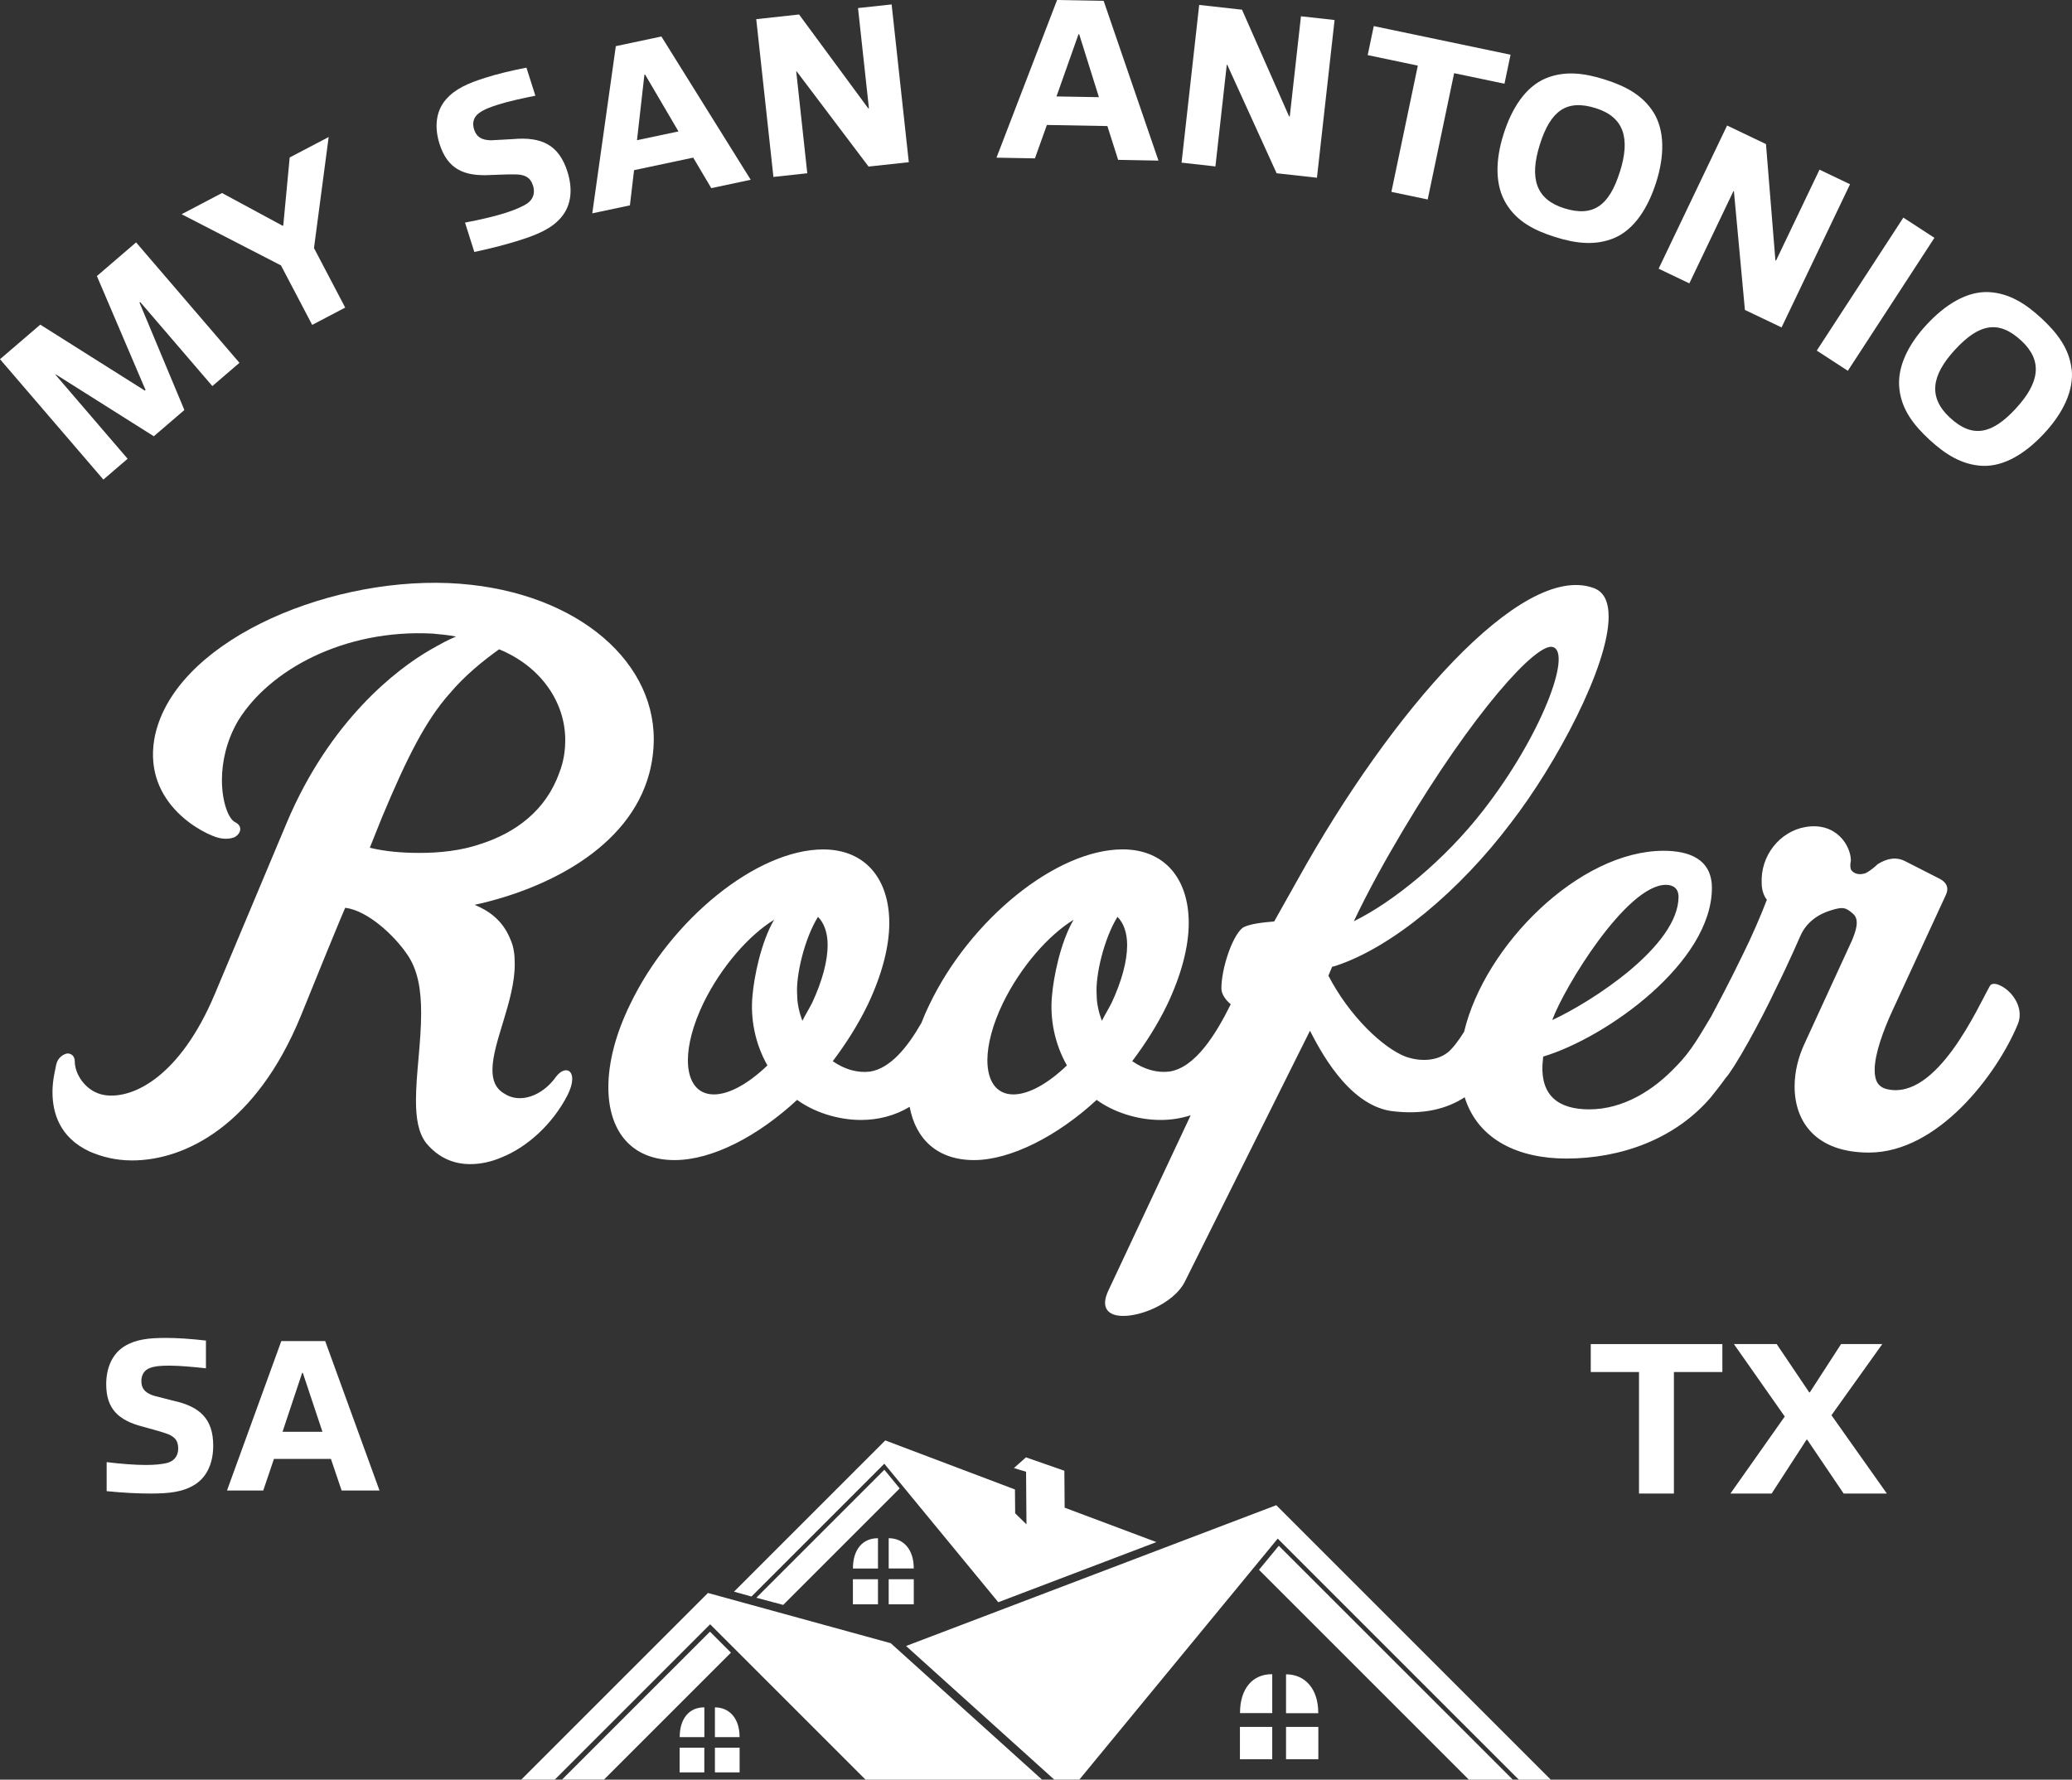<?xml version="1.0" encoding="UTF-8"?>
<svg id="Layer_2" xmlns="http://www.w3.org/2000/svg" viewBox="0 0 416.13 357.47">
  <rect x="0" y="0" width="416.13" height="357.47" fill="#333333" stroke="none"/>
  <defs>
    <style>
      .cls-1, .cls-2 {
        fill: #fff;
      }

      .cls-2 {
        fill-rule: evenodd;
      }
    </style>
  </defs>
  <g id="Layer_3">
    <g>
      <g>
        <g>
          <path class="cls-1" d="M42.65,77.55l-14.49-16.88-.14.12,9.01,21.57-6.14,5.27-19.68-12.42-.07.06,14.49,16.88-4.87,4.18L0,72.15l8.09-6.94,21,13.25.14-.12-9.77-22.89,7.87-6.76,20.76,24.19-5.44,4.67Z"/>
          <path class="cls-1" d="M62.7,65.26l-6.27-11.95-19.96-10.28,8.12-4.26,12.18,6.58.12-.06,1.29-13.66,7.83-4.11-2.95,22.31,6.27,11.95-6.63,3.48Z"/>
          <path class="cls-1" d="M112.66,43.72c-1.86,2.15-4.55,3.35-8.28,4.53-2.44.77-5.5,1.6-9.12,2.36l-1.87-5.9c3-.56,5.95-1.25,8.17-1.96,1.69-.54,3.33-1.2,4.41-1.94,1.22-.92,1.5-2.19,1.08-3.52-.54-1.69-1.65-2.26-3.65-2.26-1.43-.04-3.2.09-4.84.12-5.46.32-8.7-1.24-10.29-6.26-1-3.15-.83-6.47,1.28-8.9,1.86-2.15,4.43-3.26,7.89-4.36,2.26-.72,5.11-1.43,8.29-2.04l1.79,5.63c-2.52.51-5.45,1.14-7.53,1.81-1.51.48-2.74.92-3.81,1.7-1.19.87-1.33,2.13-.96,3.28.48,1.51,1.5,2.11,3.32,2.17,1.35-.04,2.87-.18,4.46-.24,5.79-.52,9.26,1.16,10.97,6.57,1.01,3.19.93,6.64-1.32,9.21Z"/>
          <path class="cls-1" d="M142.85,37.79l-3.63-6.13-11.88,2.52-.83,7.07-7.56,1.6,4.73-33.58,9.15-1.94,17.94,28.78-7.92,1.68ZM129.56,14.97l-.14.03-1.49,13.16,8.33-1.76-6.7-11.42Z"/>
          <path class="cls-1" d="M174.44,33.46l-14.44-19.12h-.09s2.22,20.46,2.22,20.46l-6.8.74-3.45-31.69,8.6-.94,13.89,18.85h.14s-2.19-20.14-2.19-20.14l6.75-.73,3.45,31.69-8.1.88Z"/>
          <path class="cls-1" d="M224.56,32.11l-2.16-6.79-12.15-.22-2.4,6.71-7.72-.14L212.3,0l9.35.17,11.01,32.09-8.1-.15ZM216.74,6.88h-.14s-4.42,12.49-4.42,12.49l8.52.15-3.96-12.64Z"/>
          <path class="cls-1" d="M256.39,34.8l-9.92-21.8h-.09s-2.28,20.43-2.28,20.43l-6.8-.76,3.54-31.68,8.6.96,9.45,21.42.14.02,2.25-20.12,6.75.75-3.54,31.68-8.09-.9Z"/>
          <path class="cls-1" d="M279.44,38.55l5.31-25.37-10.07-2.11,1.22-5.83,27.47,5.75-1.22,5.83-10.11-2.12-5.31,25.37-7.29-1.53Z"/>
          <path class="cls-1" d="M332.08,22.56c2.3,3.7,2.2,8.79.56,13.99-1.67,5.28-4.44,9.58-8.49,11.28-3.76,1.55-7.66,1.09-11.83-.22-4.22-1.33-7.64-3.14-9.77-6.6-2.34-3.71-2.25-8.81-.59-14.04,1.65-5.24,4.42-9.53,8.47-11.23,3.76-1.55,7.62-1.11,11.83.22,4.17,1.32,7.64,3.14,9.82,6.61ZM325.33,34.53c2.13-6.74.84-11.01-4.84-12.8-5.9-1.86-9.1.54-11.23,7.29-2.13,6.74-.84,11.01,4.88,12.81,5.86,1.85,9.06-.56,11.18-7.3Z"/>
          <path class="cls-1" d="M350.44,62.26l-2.21-23.86-.08-.04-8.87,18.56-6.17-2.95,13.75-28.76,7.81,3.73,1.89,23.34.13.06,8.73-18.26,6.13,2.93-13.75,28.76-7.35-3.51Z"/>
          <path class="cls-1" d="M364.87,70.42l17.39-26.71,6.24,4.06-17.39,26.71-6.24-4.06Z"/>
          <path class="cls-1" d="M416.06,74.1c.5,4.33-1.76,8.9-5.46,12.89-3.76,4.07-8.1,6.77-12.49,6.58-4.06-.2-7.4-2.28-10.61-5.25-3.25-3-5.57-6.1-6.03-10.14-.53-4.36,1.72-8.93,5.45-12.96,3.73-4.03,8.07-6.74,12.45-6.55,4.06.2,7.37,2.25,10.61,5.25,3.21,2.97,5.58,6.1,6.06,10.17ZM404.85,82.05c4.8-5.19,5.45-9.6,1.08-13.64-4.55-4.2-8.47-3.39-13.27,1.81-4.8,5.19-5.45,9.6-1.04,13.68,4.51,4.17,8.43,3.36,13.23-1.84Z"/>
        </g>
        <g>
          <g>
            <path class="cls-1" d="M38.99,298.29c-2.28,1.4-5.04,1.71-8.72,1.71-2.41,0-5.39-.13-8.85-.48v-5.83c2.85.35,5.7.57,7.89.57,1.67,0,3.33-.13,4.51-.48,1.36-.48,1.97-1.53,1.97-2.85,0-1.67-.83-2.5-2.63-3.07-1.27-.44-2.89-.83-4.38-1.27-5-1.27-7.45-3.59-7.45-8.55,0-3.11,1.1-6.05,3.68-7.63,2.28-1.4,4.91-1.67,8.33-1.67,2.24,0,5,.18,8.02.53v5.57c-2.41-.26-5.22-.53-7.27-.53-1.49,0-2.72.04-3.9.44-1.31.44-1.8,1.53-1.8,2.67,0,1.49.75,2.32,2.37,2.89,1.23.35,2.63.66,4.08,1.05,5.35,1.18,7.98,3.68,7.98,9.03,0,3.16-1.05,6.22-3.81,7.89Z"/>
            <path class="cls-1" d="M68.61,299.39l-2.15-6.35h-11.44l-2.15,6.35h-7.28l10.91-30.02h8.81l10.91,30.02h-7.63ZM60.81,275.77h-.13l-3.94,11.83h8.02l-3.94-11.83Z"/>
          </g>
          <g>
            <path class="cls-1" d="M329.17,300v-24.41h-9.69v-5.61h26.43v5.61h-9.73v24.41h-7.01Z"/>
            <path class="cls-1" d="M370.27,300l-7.32-10.82h-.13l-7.01,10.82h-8.28l10.91-15.47-10.21-14.55h8.59l6.53,9.69h.13l6.27-9.69h8.28l-10.21,14.29,11.13,15.73h-8.68Z"/>
          </g>
        </g>
      </g>
      <path class="cls-2" d="M305.03,357.47l-48.42-48.42-39.84,48.41h-5.04l-29.76-26.84,74.35-28.28,55.13,55.13h-6.41ZM295,357.47l-42.15-42.15,3.98-4.83,46.99,46.98h-8.81ZM142.59,327.75l4.21,4.21-25.49,25.49h-8.43l29.7-29.7h0ZM180.7,298.96l-23.41,23.41-5.39-1.44,25.71-25.71,3.08,3.75h0ZM136.49,351.05v4.96h4.96v-4.96h-4.96ZM141.46,342.95c-3.04-.04-4.95,2.27-4.95,5.92v.06h4.95v-5.98h0ZM143.58,342.95v5.98h4.95v-.06c0-3.65-1.99-5.91-4.95-5.92h0ZM143.58,351.05v4.96h4.96v-4.96h-4.96ZM171.29,317.21v5.04h5.04v-5.04h-5.04ZM176.33,308.98c-3.09-.04-5.03,2.3-5.03,6.01v.07h5.03v-6.07h0ZM178.48,308.98v6.07h5.03v-.07c0-3.71-2.02-6-5.03-6.01h0ZM178.48,317.21v5.04h5.04v-5.04h-5.04ZM249.02,346.88v6.49h6.49v-6.49h-6.49ZM255.51,336.29c-3.98-.06-6.47,2.96-6.47,7.73v.08h6.47v-7.82h0ZM258.28,336.3v7.82h6.47v-.08c0-4.77-2.6-7.72-6.47-7.73h0ZM258.28,346.88v6.49h6.49v-6.49h-6.49ZM150.94,320.67l26.66-26.66,22.89,27.82,31.76-12.08-18.43-6.91-.06-7.42-7.71-2.69-2.42,2.15,2.44.74.08,10.57-2.27-2.22-.04-4.79-26.05-9.85-30.38,30.38,3.51.97h0ZM209.29,357.47h-35.46l-31.21-31.21-31.2,31.2h-6.73l37.49-37.49,36.71,10.09,30.4,27.42h0Z"/>
      <g>
        <path class="cls-1" d="M111.59,216.39c-2.69,3.73-7.16,5.37-10.3,3.28-1.79-1.04-2.39-2.69-2.39-4.78,0-5.52,4.48-13.88,4.48-21.2,0-1.79-.15-3.43-.9-5.07-1.64-4.03-4.63-5.82-7.16-6.87,14.33-3.13,31.05-11.34,35.08-26.42.6-2.24.9-4.63.9-6.87,0-16.57-16.87-30.3-41.2-31.34-25.37-1.04-55.67,12.24-59.11,31.34-2.24,13.28,10.3,19.25,12.99,19.85,1.34.3,2.39.15,3.13-.15,1.34-.75,1.64-2.24.15-2.99-1.34-.6-2.69-4.03-2.69-8.51,0-3.58.9-7.91,3.28-11.94,6.27-10.15,21.19-18.36,38.96-17.46,1.64.15,3.28.3,4.78.6-1.49.6-3.13,1.49-5.22,2.69-6.72,3.88-20.15,14.18-28.81,34.78l-14.48,34.48c-6.87,16.27-16.27,21.05-22.09,20.15-3.73-.6-5.97-4.18-5.97-6.72,0-1.19-.75-1.64-1.49-1.64-.9.15-1.94.9-2.24,2.24-.15.9-.75,2.99-.75,5.52,0,4.03,1.34,9.1,7.46,11.94,2.39,1.04,5.22,1.79,8.51,1.79,10.75,0,24.93-7.16,33.88-28.96,9.25-22.84,8.96-21.79,8.96-21.79,4.63.6,9.85,5.67,12.24,9.1,2.39,3.28,2.99,7.46,2.99,12.09,0,5.82-1.04,12.24-1.04,17.46,0,3.58.45,6.57,2.09,8.66,2.39,2.84,5.37,4.18,8.81,4.18,2.09,0,4.18-.45,6.27-1.34,5.22-2.09,10.3-6.72,13.28-12.54,2.39-4.78-.3-6.42-2.39-3.58ZM84.27,171.32c-3.58,0-7.02-.3-10-1.04l2.39-5.97c5.22-12.54,8.96-19.7,13.58-24.93,3.13-3.73,6.87-6.72,10-8.96,8.36,3.43,13.28,10.6,13.28,18.21,0,2.09-.3,4.33-1.19,6.57-2.69,7.61-8.81,12.09-15.82,14.33-3.88,1.34-8.21,1.79-12.24,1.79Z"/>
        <path class="cls-1" d="M403.82,199.53c-1.34-1.49-3.58-2.54-4.18-1.49-2.39,4.18-10.6,22.99-20.6,20.75-1.94-.45-2.54-1.79-2.54-3.88,0-3.28,1.79-8.06,3.58-11.94l10.75-23.28c.6-1.34.15-2.39-1.19-3.13l-7.02-3.58c-1.79-.9-3.58-.6-5.52.6,0,0-1.19,1.19-2.39,1.79-1.64.6-2.69-.15-2.99-.75-.15-.6-.15-.9,0-1.79,0-2.84-2.84-7.76-9.1-6.72-5.22.9-9.1,5.82-8.81,11.34,0,1.34.45,2.54,1.04,3.28-1.19,3.13-3.13,7.61-4.78,10.9-2.83,5.86-5.08,10.04-6.43,12.58-2.16,3.56-3.92,6.88-7,9.96-4.48,4.78-10.6,8.66-17.46,8.66-6.12,0-9.7-2.69-9.4-8.96l.15-1.64c12.84-3.88,33.88-18.96,33.88-33.88,0-5.82-4.63-7.46-9.7-7.46-16.92,0-35.93,18.96-40.07,36.37-1.12,1.78-2.25,3.28-3.22,4.09-2.24,1.79-5.52,1.94-8.51.9-4.63-1.79-11.34-8.21-15.52-16.27l.75-1.79.6-.15c11.49-3.73,25.08-15.22,35.23-28.66,9.25-11.94,19.7-31.64,19.7-41.49,0-2.99-.9-5.08-3.13-5.82-14.48-5.07-40.6,24.93-59.26,58.51l-4.78,8.51c-1.79.15-5.22.45-6.42,1.34-2.09,1.79-4.18,8.21-4.18,12.09,0,1.16.82,2.32,1.88,3.2-3.05,6.16-7.16,12.73-12.33,13.52-2.54.3-5.08-.45-7.46-2.09,2.69-3.58,5.07-7.31,7.02-11.34,2.84-5.97,4.33-11.64,4.33-16.42,0-8.81-4.78-14.78-13.28-14.78-13.28,0-30.6,14.03-38.81,31.2-.61,1.24-1.13,2.46-1.6,3.66-2.77,4.84-6.22,9.14-10.34,9.78-2.54.3-5.08-.45-7.46-2.09,2.69-3.58,5.07-7.31,7.02-11.34,2.84-5.97,4.33-11.64,4.33-16.42,0-8.81-4.78-14.78-13.28-14.78-13.28,0-30.6,14.03-38.81,31.2-2.98,6.12-4.33,11.79-4.33,16.57,0,8.81,4.63,14.63,13.28,14.63,7.61,0,16.72-4.78,24.63-12.09,3.28,2.39,8.06,4.03,12.84,4.03,3.4,0,6.79-.84,9.76-2.64,1.22,6.56,5.64,10.7,12.93,10.7s16.72-4.78,24.63-12.09c3.28,2.39,8.06,4.03,12.84,4.03,2.05,0,4.09-.31,6.04-.94l-16.49,35.12c-1.49,3.13-.45,4.63,1.64,5.07,3.88.75,11.49-2.24,13.73-6.87l25.08-50.3c1.79,3.43,7.46,14.78,16.27,16.12,6.62.86,11.36-.52,14.8-2.76,2.68,8.61,10.9,12.31,20.42,12.31,10.9,0,21.79-3.88,28.96-12.24.83-1.03,1.92-2.39,3.01-3.91,1.81-1.99,6.86-11.05,10.28-18.33,2.24-4.48,4.78-10.3,4.78-10.3,1.19-2.69,3.58-4.33,6.12-5.08,2.39-.75,2.99-.6,4.48.75,1.34,1.19.45,3.58-.3,5.37l-9.4,20.45c-1.34,2.84-2.09,5.82-2.09,8.81,0,7.16,4.33,13.28,14.93,13.28,13.88,0,25.67-15.67,29.85-25.67,1.04-2.39,0-4.78-1.34-6.27ZM334.57,177.73c1.64,0,2.54.9,2.54,2.39,0,9.85-17.31,21.05-25.37,24.78,2.39-6.57,14.93-27.17,22.84-27.17ZM281.74,166.84c14.03-23.58,26.87-37.91,30.15-36.87,3.88,1.19-2.39,17.91-14.03,32.84-7.76,10-18.06,18.36-25.97,22.24,2.84-5.97,6.12-11.94,9.85-18.21ZM154.12,214.01c-3.73,3.58-7.61,5.82-10.75,5.82-3.43,0-5.22-2.69-5.22-6.87,0-3.13,1.04-7.16,3.13-11.49,3.58-7.31,9.1-13.58,14.18-16.72-2.69,4.63-4.03,11.64-4.33,15.22-.45,4.48.45,9.55,2.99,14.03ZM163.08,201.47c-.6,1.19-1.34,2.39-1.94,3.58-.6-1.64-1.04-3.43-1.04-5.22-.3-3.88,1.49-11.34,4.18-15.67,1.19,1.19,1.94,3.13,1.94,5.67,0,3.13-1.04,7.16-3.13,11.64ZM214.27,214.01c-3.73,3.58-7.61,5.82-10.75,5.82-3.43,0-5.22-2.69-5.22-6.87,0-3.13,1.04-7.16,3.13-11.49,3.58-7.31,9.1-13.58,14.18-16.72-2.69,4.63-4.03,11.64-4.33,15.22-.45,4.48.45,9.55,2.99,14.03ZM223.23,201.47c-.6,1.19-1.34,2.39-1.94,3.58-.6-1.64-1.04-3.43-1.04-5.22-.3-3.88,1.49-11.34,4.18-15.67,1.19,1.19,1.94,3.13,1.94,5.67,0,3.13-1.04,7.16-3.13,11.64Z"/>
      </g>
    </g>
  </g>
</svg>